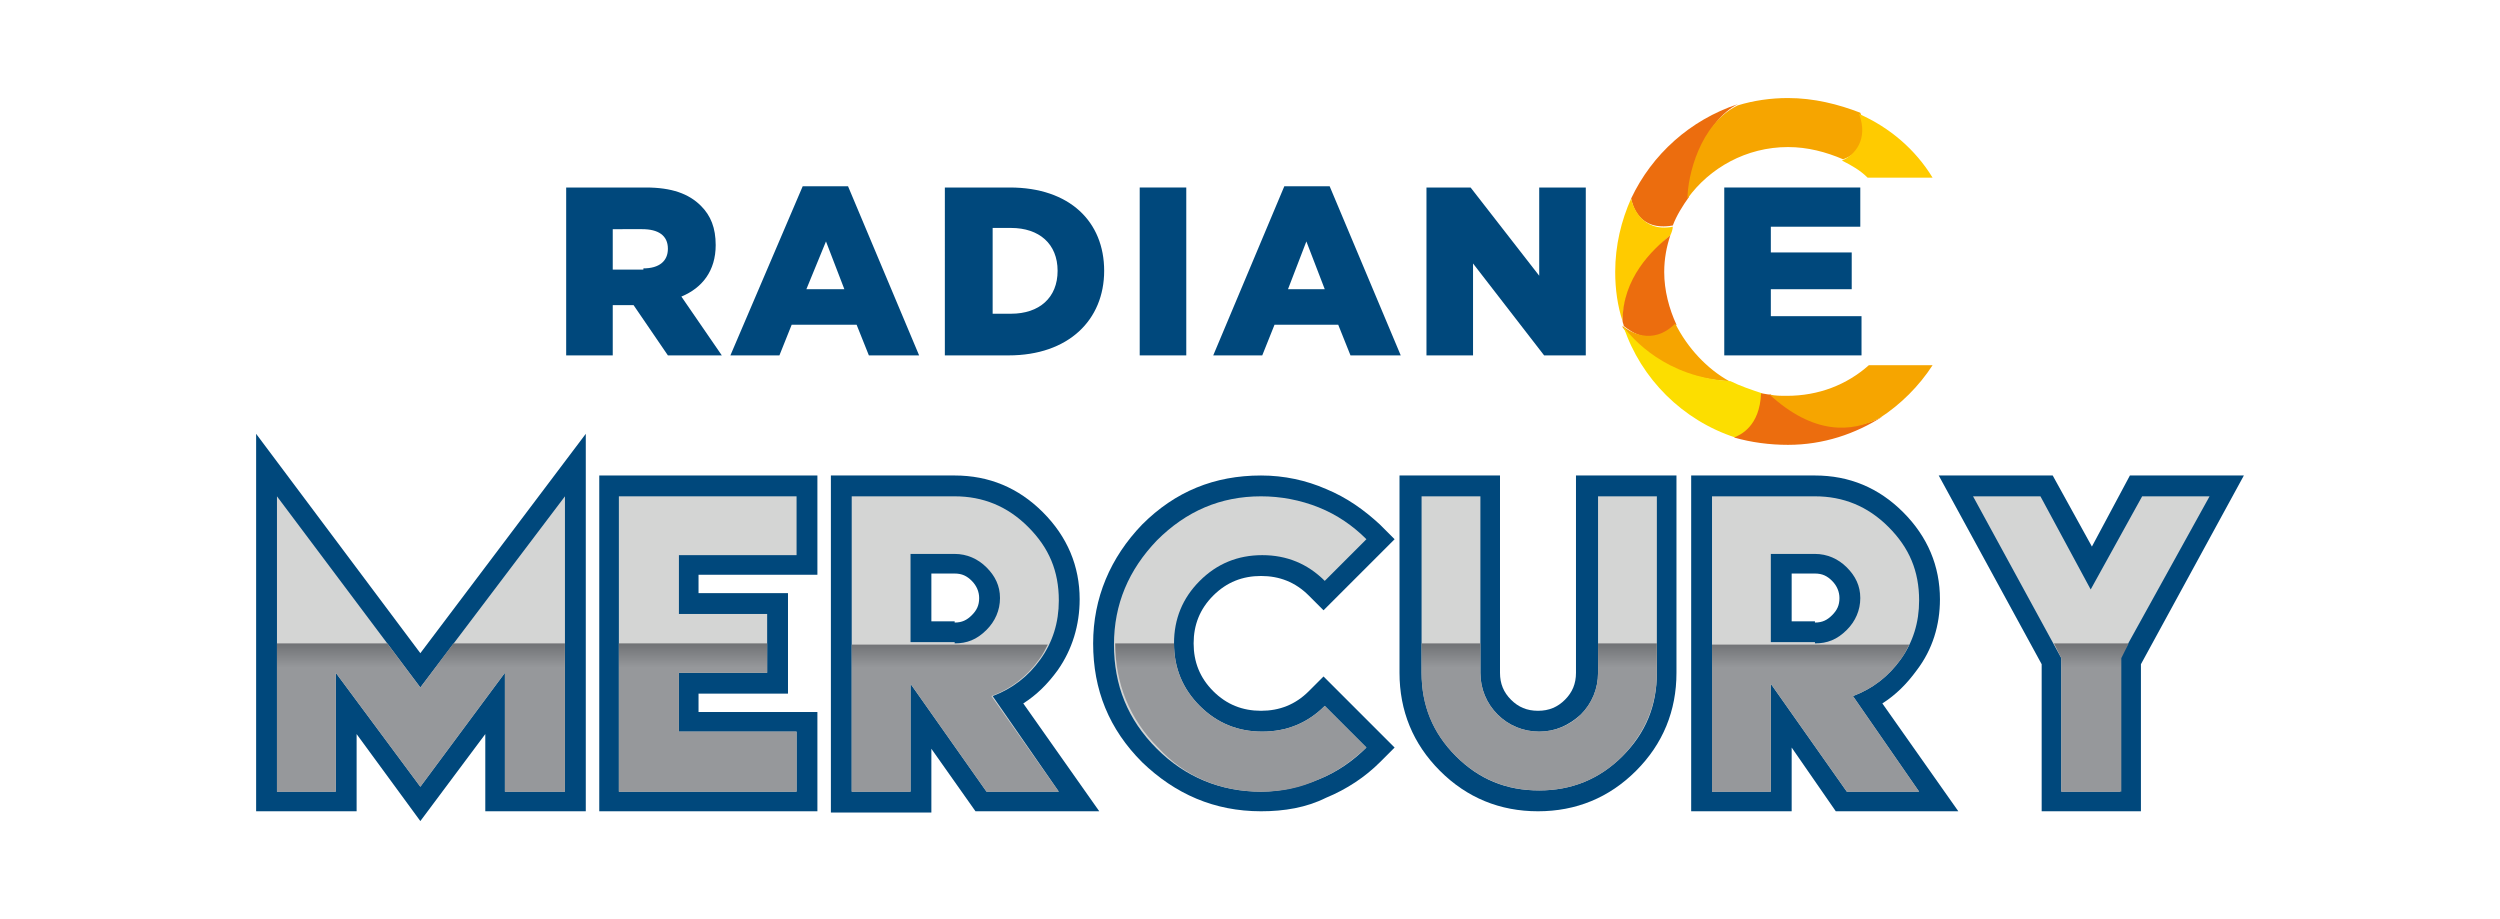 <?xml version="1.0" encoding="utf-8"?>
<!-- Generator: Adobe Illustrator 26.0.1, SVG Export Plug-In . SVG Version: 6.00 Build 0)  -->
<svg version="1.1" id="Layer_1" xmlns="http://www.w3.org/2000/svg" xmlns:xlink="http://www.w3.org/1999/xlink" x="0px" y="0px"
	 viewBox="0 0 204 75" style="enable-background:new 0 0 204 75;" xml:space="preserve">
<style type="text/css">
	.st0{display:none;fill-rule:evenodd;clip-rule:evenodd;fill:#1E1E1E;}
	.st1{fill-rule:evenodd;clip-rule:evenodd;fill:#00487C;}
	.st2{fill-rule:evenodd;clip-rule:evenodd;fill:#D4D5D4;}
	.st3{fill-rule:evenodd;clip-rule:evenodd;fill:url(#SVGID_1_);}
	.st4{fill-rule:evenodd;clip-rule:evenodd;fill:url(#SVGID_00000034803757890327060040000012262992306066053765_);}
	.st5{fill-rule:evenodd;clip-rule:evenodd;fill:url(#SVGID_00000096029771203398505740000005879371678856720538_);}
	.st6{fill-rule:evenodd;clip-rule:evenodd;fill:url(#SVGID_00000172421565543126947210000009183149609453570715_);}
	.st7{fill-rule:evenodd;clip-rule:evenodd;fill:url(#SVGID_00000085209584853123695110000002102997471268836224_);}
	.st8{fill-rule:evenodd;clip-rule:evenodd;fill:url(#SVGID_00000060713176069971696640000007203392895838966164_);}
	.st9{fill-rule:evenodd;clip-rule:evenodd;fill:url(#SVGID_00000010300366472426679380000000064348126148595846_);}
	.st10{fill-rule:evenodd;clip-rule:evenodd;fill:#EC6D0E;}
	.st11{fill-rule:evenodd;clip-rule:evenodd;fill:#FFCB00;}
	.st12{fill-rule:evenodd;clip-rule:evenodd;fill:#F6A500;}
	.st13{fill-rule:evenodd;clip-rule:evenodd;fill:#FCDE00;}
</style>
<rect x="-50.5" class="st0" width="305" height="75"/>
<g>
	<polygon class="st1" points="29.1,59.9 29.1,66.2 20.9,66.2 20.9,35.4 34.3,53.3 47.8,35.4 47.8,66.2 39.6,66.2 39.6,59.9 34.3,67 
			"/>
	<polygon class="st1" points="48.9,66.2 48.9,38.8 66.7,38.8 66.7,46.9 57,46.9 57,48.4 64.3,48.4 64.3,56.6 57,56.6 57,58.1 
		66.7,58.1 66.7,66.2 	"/>
	<path class="st1" d="M77.9,50.8c0.6,0,1-0.2,1.4-0.6c0.4-0.4,0.6-0.8,0.6-1.4c0-0.5-0.2-1-0.6-1.4c-0.4-0.4-0.8-0.6-1.4-0.6H76v3.9
		H77.9L77.9,50.8z M79.6,66.2L76,61.1v5.2h-8.2V38.8h10.1c2.8,0,5.2,1,7.2,3c2,2,3,4.4,3,7.1c0,2.1-0.6,4.1-1.8,5.8
		c-0.8,1.1-1.7,2-2.8,2.7l6.2,8.8H79.6z"/>
	<path class="st1" d="M102.9,66.2c-3.8,0-7-1.4-9.7-4c-2.7-2.7-4-5.9-4-9.7c0-3.7,1.4-7,4-9.7c2.7-2.7,5.9-4,9.7-4
		c1.9,0,3.7,0.4,5.3,1.1c1.7,0.7,3.1,1.7,4.4,2.9l1.2,1.2l-5.8,5.8l-1.2-1.2c-1.1-1.1-2.4-1.6-3.9-1.6c-1.5,0-2.8,0.5-3.9,1.6
		c-1.1,1.1-1.6,2.4-1.6,3.9c0,1.5,0.5,2.8,1.6,3.9c1.1,1.1,2.4,1.6,3.9,1.6c1.5,0,2.8-0.5,3.9-1.6l1.2-1.2l5.8,5.8l-1.2,1.2
		c-1.2,1.2-2.7,2.2-4.4,2.9C106.6,65.9,104.8,66.2,102.9,66.2z"/>
	<path class="st1" d="M125.5,66.2c-3.1,0-5.8-1.1-8-3.3c-2.2-2.2-3.3-4.9-3.3-8V38.8h8.2v16.1c0,0.9,0.3,1.6,0.9,2.2
		c0.6,0.6,1.3,0.9,2.2,0.9c0.9,0,1.6-0.3,2.2-0.9c0.6-0.6,0.9-1.3,0.9-2.2V38.8h8.2v16.1c0,3.1-1.1,5.8-3.3,8
		C131.3,65.1,128.6,66.2,125.5,66.2z"/>
	<path class="st1" d="M148.1,50.8c0.6,0,1-0.2,1.4-0.6c0.4-0.4,0.6-0.8,0.6-1.4c0-0.5-0.2-1-0.6-1.4c-0.4-0.4-0.8-0.6-1.4-0.6h-1.9
		v3.9H148.1L148.1,50.8z M149.8,66.2l-3.6-5.2v5.2H138V38.8h10.1c2.8,0,5.2,1,7.2,3c2,2,3,4.4,3,7.1c0,2.1-0.6,4.1-1.9,5.8
		c-0.8,1.1-1.7,2-2.8,2.7l6.2,8.8H149.8z"/>
	<polygon class="st1" points="166.6,66.2 166.6,54.2 158.2,38.8 167.5,38.8 170.7,44.6 173.8,38.8 183.1,38.8 174.7,54.2 
		174.7,66.2 	"/>
	<polygon class="st2" points="34.3,56.1 46.1,40.5 46.1,64.6 41.2,64.6 41.2,54.9 34.3,64.2 27.4,54.9 27.4,64.6 22.6,64.6 
		22.6,40.5 	"/>
	<polygon class="st2" points="65,40.5 65,45.3 55.4,45.3 55.4,50.1 62.6,50.1 62.6,54.9 55.4,54.9 55.4,59.7 65,59.7 65,64.6 
		55.4,64.6 50.5,64.6 50.5,54.9 50.5,50.1 50.5,40.5 	"/>
	<path class="st2" d="M77.9,52.5c1,0,1.8-0.3,2.6-1.1c0.7-0.7,1.1-1.6,1.1-2.6c0-1-0.4-1.8-1.1-2.5c-0.7-0.7-1.6-1.1-2.6-1.1h-3.6
		v3.6v3.6H77.9L77.9,52.5z M69.5,57.3v-8.4v-8.4h4.8h3.6c2.3,0,4.3,0.8,6,2.5c1.7,1.7,2.5,3.6,2.5,6c0,1.8-0.5,3.4-1.5,4.8
		c-1,1.4-2.3,2.4-3.9,3l5.4,7.8h-5.9l-6.2-8.8v8.8h-4.8V57.3z"/>
	<path class="st2" d="M107.6,41.4c1.5,0.6,2.8,1.5,3.9,2.6l-3.4,3.4c-1.4-1.4-3.1-2.1-5.1-2.1c-2,0-3.7,0.7-5.1,2.1
		c-1.4,1.4-2.1,3.1-2.1,5.1c0,2,0.7,3.7,2.1,5.1c1.4,1.4,3.1,2.1,5.1,2.1c2,0,3.7-0.7,5.1-2.1l3.4,3.4c-1.1,1.1-2.4,2-3.9,2.6
		c-1.5,0.6-3,1-4.7,1c-3.3,0-6.2-1.2-8.5-3.5c-2.4-2.4-3.5-5.2-3.5-8.5c0-3.3,1.2-6.1,3.5-8.5c2.4-2.4,5.2-3.6,8.5-3.6
		C104.5,40.5,106.1,40.8,107.6,41.4z"/>
	<path class="st2" d="M135.2,40.5v9.6v4.8c0,2.7-0.9,4.9-2.8,6.8c-1.9,1.9-4.2,2.8-6.8,2.8c-2.7,0-4.9-0.9-6.8-2.8
		c-1.9-1.9-2.8-4.2-2.8-6.8v-4.8v-9.6h4.8v9.6v4.3v0.5c0,1.3,0.5,2.5,1.4,3.4c0.9,0.9,2.1,1.4,3.4,1.4c1.3,0,2.4-0.5,3.4-1.4
		c0.9-0.9,1.4-2.1,1.4-3.4v-0.5v-4.3v-9.6H135.2z"/>
	<path class="st2" d="M148.1,52.5c1,0,1.8-0.3,2.6-1.1c0.7-0.7,1.1-1.6,1.1-2.6c0-1-0.4-1.8-1.1-2.5c-0.7-0.7-1.6-1.1-2.6-1.1h-3.6
		v3.6v3.6H148.1L148.1,52.5z M139.7,57.3v-8.4v-8.4h4.8h3.6c2.3,0,4.3,0.8,6,2.5c1.7,1.7,2.5,3.6,2.5,6c0,1.8-0.5,3.4-1.5,4.8
		c-1,1.4-2.3,2.4-3.9,3l5.4,7.8h-5.9l-6.2-8.8v8.8h-4.8V57.3z"/>
	<polygon class="st2" points="166.5,40.5 170.6,48.1 174.8,40.5 180.3,40.5 173,53.7 173,64.6 168.2,64.6 168.2,53.7 161,40.5 	"/>
	<linearGradient id="SVGID_1_" gradientUnits="userSpaceOnUse" x1="34.322" y1="52.505" x2="34.322" y2="64.77">
		<stop  offset="0" style="stop-color:#707275"/>
		<stop  offset="0.16" style="stop-color:#96989B"/>
		<stop  offset="1" style="stop-color:#96989B"/>
	</linearGradient>
	<polygon class="st3" points="22.6,64.6 27.4,64.6 27.4,54.9 34.3,64.2 41.2,54.9 41.2,64.6 46.1,64.6 46.1,52.5 37,52.5 34.3,56.1 
		31.6,52.5 22.6,52.5 	"/>
	
		<linearGradient id="SVGID_00000103948218481821953230000012390487784084644028_" gradientUnits="userSpaceOnUse" x1="57.777" y1="52.505" x2="57.777" y2="64.77">
		<stop  offset="0" style="stop-color:#707275"/>
		<stop  offset="0.16" style="stop-color:#96989B"/>
		<stop  offset="1" style="stop-color:#96989B"/>
	</linearGradient>
	
		<polygon style="fill-rule:evenodd;clip-rule:evenodd;fill:url(#SVGID_00000103948218481821953230000012390487784084644028_);" points="
		50.5,64.6 65,64.6 65,59.7 55.4,59.7 55.4,54.9 62.6,54.9 62.6,52.5 50.5,52.5 	"/>
	
		<linearGradient id="SVGID_00000147908385380910735140000000797501743954826673_" gradientUnits="userSpaceOnUse" x1="77.926" y1="52.505" x2="77.926" y2="64.77">
		<stop  offset="0" style="stop-color:#707275"/>
		<stop  offset="0.16" style="stop-color:#96989B"/>
		<stop  offset="1" style="stop-color:#96989B"/>
	</linearGradient>
	<path style="fill-rule:evenodd;clip-rule:evenodd;fill:url(#SVGID_00000147908385380910735140000000797501743954826673_);" d="
		M69.5,64.6h4.8v-8.8l6.2,8.8h5.9l-5.5-7.8c1.6-0.6,2.9-1.6,3.9-3l0,0c0.3-0.4,0.5-0.8,0.7-1.2l0,0H69.5V64.6z"/>
	
		<linearGradient id="SVGID_00000167393154501173294910000000872849989335139246_" gradientUnits="userSpaceOnUse" x1="101.128" y1="52.505" x2="101.128" y2="64.77">
		<stop  offset="0" style="stop-color:#707275"/>
		<stop  offset="0.16" style="stop-color:#96989B"/>
		<stop  offset="1" style="stop-color:#96989B"/>
	</linearGradient>
	<path style="fill-rule:evenodd;clip-rule:evenodd;fill:url(#SVGID_00000167393154501173294910000000872849989335139246_);" d="
		M102.9,64.6L102.9,64.6c1.7,0,3.2-0.3,4.7-1l0,0c1.5-0.6,2.7-1.5,3.9-2.6l0,0l-3.4-3.4c-1.4,1.4-3.1,2.1-5.1,2.1l0,0
		c-2,0-3.7-0.7-5.1-2.1l0,0c-1.4-1.4-2.1-3.1-2.1-5.1l0,0h-4.8c0,3.3,1.2,6.2,3.5,8.5l0,0C96.7,63.4,99.6,64.6,102.9,64.6z"/>
	
		<linearGradient id="SVGID_00000157269487133963233520000016301423630959733142_" gradientUnits="userSpaceOnUse" x1="125.542" y1="52.505" x2="125.542" y2="64.772">
		<stop  offset="0" style="stop-color:#707275"/>
		<stop  offset="0.16" style="stop-color:#96989B"/>
		<stop  offset="1" style="stop-color:#96989B"/>
	</linearGradient>
	<path style="fill-rule:evenodd;clip-rule:evenodd;fill:url(#SVGID_00000157269487133963233520000016301423630959733142_);" d="
		M135.2,54.9v-2.4h-4.8v1.9v0.5c0,1.3-0.5,2.5-1.4,3.4l0,0c-0.9,0.9-2.1,1.4-3.4,1.4l0,0c-1.3,0-2.5-0.5-3.4-1.4l0,0
		c-0.9-0.9-1.4-2.1-1.4-3.4l0,0v-0.5v-1.9h-4.8v2.4c0,2.7,0.9,4.9,2.8,6.8l0,0c1.9,1.9,4.2,2.8,6.8,2.8c2.6,0,4.9-0.9,6.8-2.8l0,0
		C134.2,59.8,135.2,57.6,135.2,54.9z"/>
	
		<linearGradient id="SVGID_00000173846298646366246170000000552041141606565813_" gradientUnits="userSpaceOnUse" x1="148.101" y1="52.505" x2="148.101" y2="64.77">
		<stop  offset="0" style="stop-color:#707275"/>
		<stop  offset="0.16" style="stop-color:#96989B"/>
		<stop  offset="1" style="stop-color:#96989B"/>
	</linearGradient>
	<path style="fill-rule:evenodd;clip-rule:evenodd;fill:url(#SVGID_00000173846298646366246170000000552041141606565813_);" d="
		M139.7,64.6h4.8v-8.8l6.2,8.8h5.9l-5.4-7.8c1.6-0.6,2.9-1.6,3.9-3l0,0c0.3-0.4,0.5-0.8,0.7-1.2l0,0h-16.1V64.6z"/>
	
		<linearGradient id="SVGID_00000012445361092113776230000000969312456573722261_" gradientUnits="userSpaceOnUse" x1="170.648" y1="52.505" x2="170.648" y2="64.77">
		<stop  offset="0" style="stop-color:#707275"/>
		<stop  offset="0.16" style="stop-color:#96989B"/>
		<stop  offset="1" style="stop-color:#96989B"/>
	</linearGradient>
	
		<polygon style="fill-rule:evenodd;clip-rule:evenodd;fill:url(#SVGID_00000012445361092113776230000000969312456573722261_);" points="
		168.2,64.6 173.1,64.6 173.1,53.7 173.7,52.5 167.6,52.5 168.2,53.7 	"/>
	<path class="st1" d="M52.5,21.9c1.3,0,2-0.6,2-1.6v0c0-1.1-0.8-1.6-2.1-1.6H50v3.3H52.5L52.5,21.9z M46.2,15.3h6.5
		c2.1,0,3.5,0.5,4.5,1.5c0.8,0.8,1.2,1.8,1.2,3.2v0c0,2.1-1.1,3.5-2.8,4.2l3.3,4.8h-4.4l-2.8-4.1h0H50V29h-3.8V15.3z"/>
	<path class="st1" d="M68.9,23.6l-1.5-3.9l-1.6,3.9H68.9L68.9,23.6z M65.5,15.2h3.7L75,29h-4.1l-1-2.5h-5.3l-1,2.5h-4L65.5,15.2z"/>
	<path class="st1" d="M82.5,25.6c2.3,0,3.8-1.3,3.8-3.5v0c0-2.2-1.5-3.5-3.8-3.5h-1.5v7H82.5L82.5,25.6z M77.1,15.3h5.3
		c4.9,0,7.7,2.8,7.7,6.8v0c0,4-2.9,6.9-7.8,6.9h-5.2V15.3z"/>
	<rect x="93" y="15.3" class="st1" width="3.8" height="13.7"/>
	<path class="st1" d="M108.1,23.6l-1.5-3.9l-1.5,3.9H108.1L108.1,23.6z M104.8,15.2h3.7l5.8,13.8h-4.1l-1-2.5H104l-1,2.5h-4
		L104.8,15.2z"/>
	<polygon class="st1" points="116.4,15.3 120,15.3 125.6,22.5 125.6,15.3 129.4,15.3 129.4,29 126,29 120.2,21.5 120.2,29 116.4,29 
			"/>
	<polygon class="st1" points="140.7,15.3 151.8,15.3 151.8,18.5 144.5,18.5 144.5,20.6 151.1,20.6 151.1,23.6 144.5,23.6 
		144.5,25.8 151.9,25.8 151.9,29 140.7,29 	"/>
	<path class="st10" d="M133.1,16.2c0.1,0.5,0.6,2.7,3.4,2.2c0.3-0.8,0.8-1.6,1.3-2.3c0.3-2.4,1.3-6.2,4-7.6
		C137.9,9.8,134.8,12.6,133.1,16.2z"/>
	<path class="st11" d="M133.1,16.2c-0.8,1.8-1.3,3.8-1.3,6c0,1.4,0.2,2.8,0.6,4c0.1-3.3,2.4-5.7,3.9-7c0.1-0.2,0.2-0.5,0.2-0.7
		C133.9,19,133.2,16.7,133.1,16.2z"/>
	<path class="st10" d="M135.8,22.2c0-1.1,0.2-2.1,0.5-3c-1.5,1.2-3.9,3.5-3.9,7c0,0.1,0.1,0.3,0.1,0.4c0.5,0.4,2.4,1.9,4.3-0.1
		C136.2,25.2,135.8,23.7,135.8,22.2z"/>
	<path class="st12" d="M136.7,26.4c-1.9,1.9-3.8,0.6-4.3,0.2c0,0,0,0.1,0,0.1c2.5,3.5,6.4,4.3,8.7,4.4
		C139.3,30.1,137.7,28.4,136.7,26.4z"/>
	<path class="st13" d="M141.2,31.1c-5.3-0.3-8-3.5-8.7-4.4c1.4,4.2,4.8,7.6,9.1,9c2.1-0.4,2.6-2.5,2.2-3.6
		C142.9,31.8,142,31.5,141.2,31.1z"/>
	<path class="st10" d="M145.9,36.3c2.9,0,5.5-0.9,7.7-2.3c-3.8,2-7.4-0.3-9.1-1.8c-0.3,0-0.6-0.1-0.8-0.1c-0.1,2.7-1.7,3.4-2.2,3.6
		C142.9,36.1,144.4,36.3,145.9,36.3z"/>
	<path class="st12" d="M152.5,29.8c-1.8,1.6-4.1,2.5-6.7,2.5c-0.5,0-0.9,0-1.4-0.1c3.6,3.3,6.7,3.1,9,1.9c1.7-1.1,3.2-2.6,4.3-4.3
		C157,29.8,153,29.8,152.5,29.8z"/>
	<path class="st12" d="M141.8,8.6c-3.1,1.5-4.1,5.8-4.1,7.6c1.8-2.5,4.8-4.2,8.2-4.2c1.6,0,3.1,0.4,4.5,1c2.4-0.9,1.7-3.1,1.4-3.8
		C150,8.5,148,8,145.9,8C144.5,8,143.1,8.2,141.8,8.6z"/>
	<path class="st11" d="M151.7,9.3c0.8,2.1-0.4,3.4-1.4,3.8c0.8,0.4,1.5,0.8,2.1,1.4l5.3,0C156.3,12.2,154.2,10.4,151.7,9.3z"/>
</g>
</svg>
